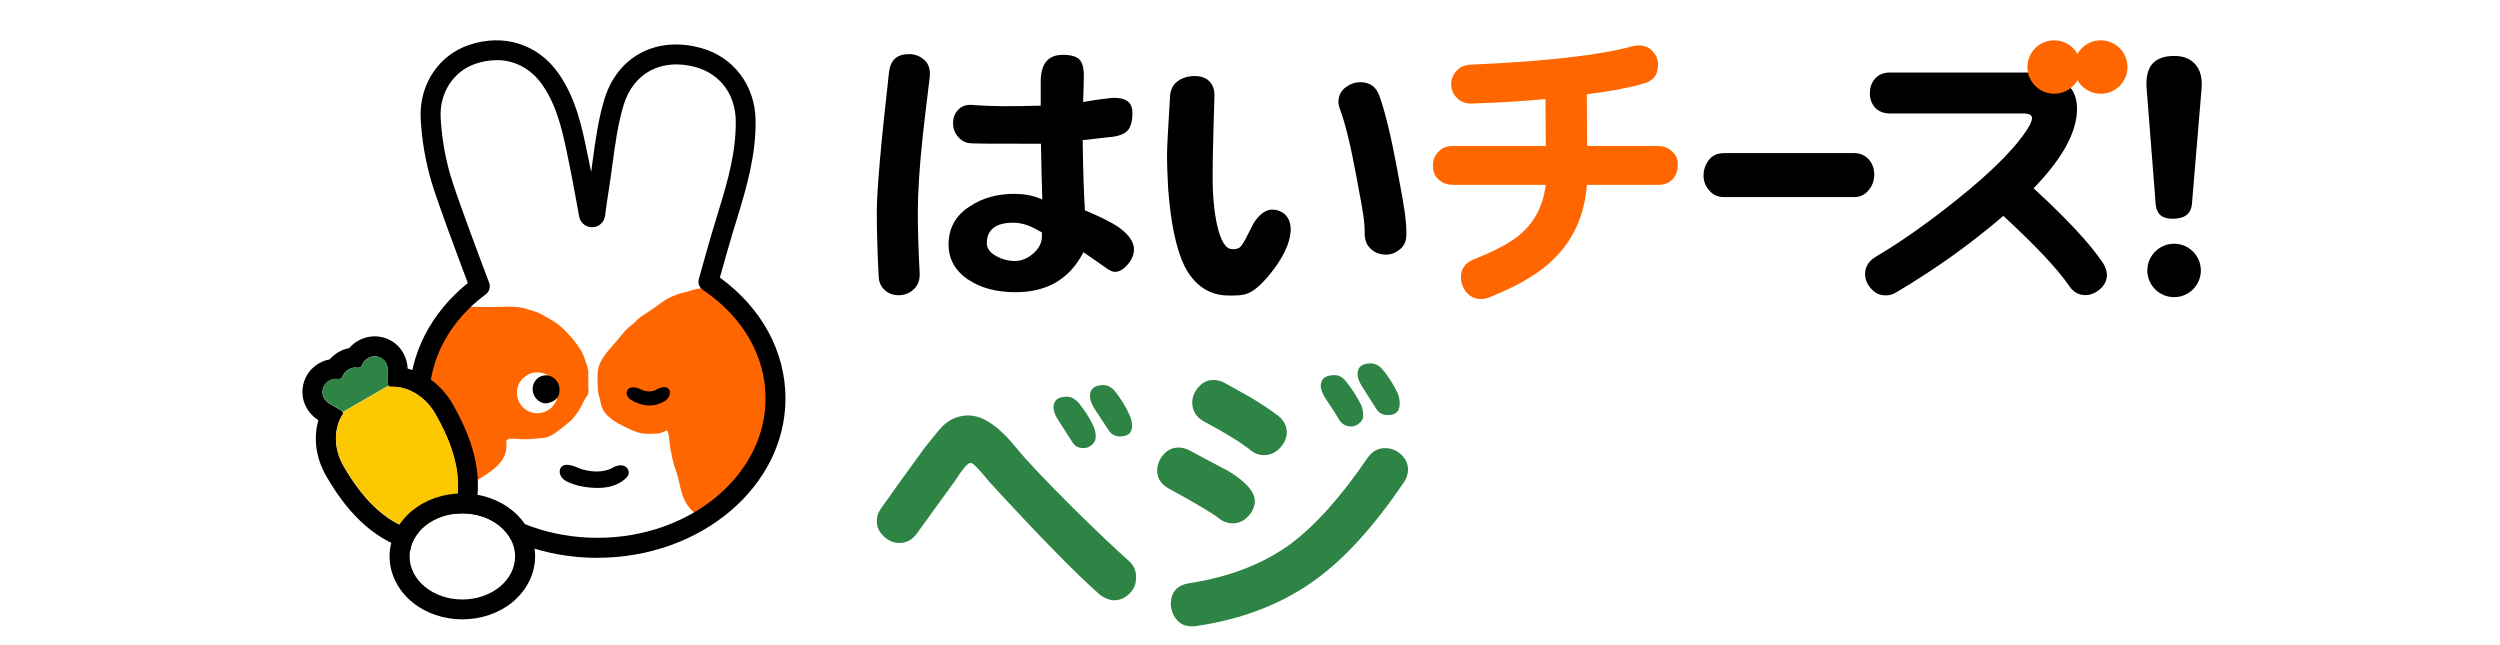 <svg width="372" height="96" viewBox="0 0 372 96" fill="none" xmlns="http://www.w3.org/2000/svg">
<rect x="0" y="0" width="372" height="96" fill="#333333" stroke="none"/>
<g clip-path="url(#clip0_1609_7188)">
<path d="M372 0H0V96H372V0Z" fill="white"/>
<path d="M144.03 41.575C145.883 42.843 148.27 43.482 151.119 43.482C153.409 43.482 155.416 42.997 157.067 42.052C158.718 41.107 160.07 39.661 161.09 37.763L161.219 37.528C161.219 37.528 164.125 39.523 164.578 39.863C165.112 40.251 165.549 40.453 165.889 40.453C166.536 40.453 167.184 40.081 167.799 39.362C168.422 38.627 168.738 37.867 168.738 37.116C168.738 35.969 167.928 34.83 166.342 33.732C165.363 33.077 163.76 32.278 161.567 31.349L161.43 31.292V31.147C161.268 28.627 161.163 25.234 161.106 21.074V20.856L161.316 20.831C163.17 20.613 164.351 20.484 164.91 20.419H164.918C166.245 20.331 167.184 20.024 167.718 19.491C168.244 18.99 168.503 18.085 168.503 16.8C168.503 16.073 168.309 15.54 167.912 15.169C167.394 14.692 166.504 14.49 165.266 14.587C163.647 14.765 162.368 14.951 161.478 15.128L161.179 15.185V14.886C161.252 12.996 161.276 11.776 161.276 11.267C161.276 10.128 161.057 9.312 160.62 8.852C160.151 8.391 159.325 8.157 158.16 8.157C155.991 8.157 154.915 9.417 154.858 12.002V15.726H154.623C150.609 15.855 147.372 15.823 145.017 15.645H145.001C143.949 15.5 143.172 15.718 142.613 16.3C142.047 16.865 141.788 17.56 141.82 18.44C141.844 19.224 142.128 19.902 142.662 20.46H142.67C143.172 21.058 143.868 21.34 144.807 21.34H144.831C145.017 21.364 146.87 21.389 154.664 21.389H154.899V21.623C154.963 25.21 155.028 27.802 155.085 29.321L155.101 29.693L154.753 29.547C153.636 29.079 152.349 28.845 150.941 28.845C148.367 28.845 146.134 29.475 144.305 30.711C143.253 31.381 142.451 32.205 141.933 33.142C141.407 34.087 141.148 35.178 141.148 36.406C141.148 37.464 141.391 38.433 141.869 39.297C142.346 40.162 143.083 40.937 144.046 41.608L144.03 41.575ZM147.849 33.893C148.505 33.392 149.476 33.142 150.755 33.142C152.268 33.142 153.45 33.667 155.036 34.58V35.25C155.004 36.195 154.559 37.027 153.725 37.738C152.9 38.465 151.969 38.837 150.981 38.837C150.067 38.837 149.185 38.611 148.367 38.175C147.348 37.649 146.838 36.987 146.838 36.195C146.838 35.186 147.178 34.41 147.849 33.901V33.893Z" fill="black"/>
<path d="M137.599 8.981C136.943 8.359 136.182 8.052 135.268 8.052C133.455 8.052 132.476 8.948 132.282 10.782C131.076 21.421 130.469 28.384 130.469 31.477C130.469 34.361 130.558 37.592 130.744 41.074C130.768 41.987 131.084 42.681 131.707 43.215C132.241 43.691 132.921 43.925 133.73 43.925C134.612 43.925 135.349 43.635 135.972 43.037C136.587 42.471 136.878 41.704 136.846 40.678C136.668 37.366 136.571 34.272 136.571 31.461C136.571 28.65 136.814 24.926 137.299 20.282C137.623 17.382 137.979 14.425 138.343 11.485C138.457 10.402 138.214 9.578 137.599 8.965V8.981Z" fill="black"/>
<path d="M192.044 34.006C192.044 33.182 191.752 32.447 191.234 31.938C190.708 31.429 189.996 31.171 189.179 31.195C188.151 31.219 186.945 32.285 186.233 33.796L186.12 34.03C184.679 36.898 184.598 37.076 183.36 37.076C182.405 37.076 181.676 35.929 181.126 33.578C180.673 31.607 180.438 29.143 180.438 26.267C180.438 24.442 180.487 21.954 180.576 18.868C180.689 15.322 180.713 14.377 180.713 14.207C180.713 13.327 180.471 12.64 179.961 12.107C179.427 11.574 178.723 11.315 177.816 11.315C176.813 11.315 175.938 11.574 175.234 12.083C174.563 12.584 174.19 13.286 174.109 14.223C173.81 19.086 173.656 22.011 173.656 22.907C173.656 24.644 173.721 26.437 173.834 28.238C174.223 33.263 175.024 37.059 176.222 39.531C176.966 41.01 177.913 42.132 179.014 42.867C180.115 43.603 181.409 43.974 182.866 43.974H183.012C185.189 43.974 186.184 43.974 188.572 41.276C190.886 38.554 192.06 36.106 192.06 33.998L192.044 34.006Z" fill="black"/>
<path d="M203.895 36.946C204.453 37.528 205.141 37.827 205.999 37.883C206.849 37.94 207.585 37.69 208.249 37.14H208.257C208.937 36.615 209.268 35.88 209.268 34.895C209.301 32.706 208.888 30.484 208.135 26.461C208.054 26.033 207.973 25.581 207.884 25.104C207.01 20.363 206.128 16.712 205.254 14.256C204.793 12.979 203.943 12.317 202.64 12.236C202.559 12.236 202.486 12.236 202.414 12.236C201.653 12.236 200.941 12.479 200.293 12.947C199.581 13.464 199.209 14.143 199.16 15.007C199.136 15.395 199.225 15.839 199.419 16.332C200.172 18.359 200.973 21.615 201.782 26.017C201.92 26.785 202.057 27.487 202.171 28.109C202.762 31.26 203.093 32.996 203.061 34.701C203.061 35.67 203.328 36.405 203.887 36.946H203.895Z" fill="black"/>
<path d="M221.589 44.257C225.481 42.698 228.484 40.994 230.515 39.176C232.166 37.722 233.469 36.026 234.4 34.127C235.331 32.229 235.905 30.072 236.116 27.73L236.132 27.512H246.653C247.608 27.512 248.361 27.229 248.887 26.68C249.396 26.114 249.639 25.444 249.639 24.62V24.604C249.696 23.82 249.477 23.198 248.984 22.705C248.393 22.051 247.632 21.728 246.661 21.728H236.164L236.116 14.022L236.326 13.998C239.693 13.578 242.428 13.06 244.468 12.463H244.476C245.916 12.091 246.645 11.259 246.701 9.918V9.902C246.79 9.086 246.556 8.375 245.989 7.721C245.455 7.075 244.775 6.76 243.901 6.76C243.561 6.76 243.213 6.8 242.873 6.889C238.058 8.214 229.989 9.135 218.886 9.619C217.914 9.676 217.202 9.991 216.692 10.581C216.183 11.146 215.94 11.808 215.94 12.6C215.972 13.392 216.247 14.03 216.781 14.563C217.372 15.185 218.157 15.46 219.185 15.403C222.819 15.282 226.364 15.072 229.706 14.765L229.965 14.741L230.014 21.72H216.255C215.292 21.72 214.572 21.995 214.07 22.552H214.062C213.496 23.125 213.221 23.78 213.221 24.571C213.196 25.395 213.423 26.05 213.925 26.583C214.515 27.205 215.276 27.504 216.247 27.504H229.997L229.965 27.77C229.568 30.751 228.249 33.182 226.064 34.992C224.721 36.123 222.463 37.326 219.371 38.562C217.979 39.103 217.332 40.032 217.388 41.414C217.413 42.197 217.72 42.924 218.279 43.579C218.845 44.193 219.525 44.499 220.375 44.499C220.796 44.499 221.208 44.411 221.597 44.249L221.589 44.257Z" fill="#FF6600"/>
<path d="M256.56 22.785C255.564 22.785 254.828 23.108 254.294 23.779C253.76 24.482 253.484 25.273 253.484 26.122C253.484 26.905 253.743 27.624 254.245 28.238C254.836 28.973 255.597 29.328 256.56 29.328H275.87C276.825 29.328 277.569 28.957 278.128 28.198C278.638 27.567 278.888 26.816 278.888 25.936C278.888 25.112 278.638 24.401 278.128 23.779C277.537 23.101 276.792 22.777 275.854 22.777H256.544L256.56 22.785Z" fill="black"/>
<path d="M313.505 40.848C313.473 40.258 313.279 39.676 312.906 39.111C311.021 36.3 307.605 32.624 302.774 28.182L302.596 28.02L302.766 27.842C304.862 25.661 306.456 23.569 307.5 21.631C308.536 19.7 309.062 17.866 309.062 16.178C309.062 14.344 308.398 12.995 307.031 12.066C305.865 11.218 304.352 10.79 302.539 10.79H281.279C280.307 10.79 279.579 11.073 279.045 11.662C278.503 12.26 278.244 12.963 278.244 13.811C278.219 14.659 278.47 15.394 279.004 16.008C279.531 16.59 280.291 16.881 281.279 16.881H301.034C301.916 16.881 302.361 17.115 302.361 17.575C302.361 17.794 302.264 18.109 302.07 18.537V18.553C300.386 21.526 296.704 25.306 291.104 29.773C286.814 33.206 282.768 36.049 279.085 38.222C278.066 38.844 277.548 39.668 277.523 40.743C277.523 41.567 277.815 42.285 278.414 42.94C279.004 43.618 279.709 43.95 280.55 43.95H280.566C281.092 43.974 281.643 43.82 282.201 43.481C287.915 40.088 293.208 36.316 297.934 32.261L298.096 32.124L298.25 32.269C302.871 36.526 306.108 39.967 307.872 42.512C308.528 43.505 309.378 43.958 310.47 43.909C311.231 43.853 311.943 43.521 312.591 42.932C313.214 42.342 313.513 41.656 313.513 40.848H313.505Z" fill="black"/>
<path d="M323.53 8.326C322.097 8.326 321.029 8.69 320.349 9.409C319.621 10.184 319.305 11.412 319.41 13.052L320.77 30.451C320.94 31.881 321.725 32.552 323.255 32.552C325.035 32.552 325.982 31.865 326.152 30.451L327.609 13.003C327.698 11.517 327.366 10.354 326.637 9.546C325.901 8.722 324.881 8.326 323.538 8.326H323.53Z" fill="black"/>
<path d="M312.591 13.949C314.79 13.949 316.573 12.169 316.573 9.974C316.573 7.779 314.79 6 312.591 6C310.392 6 308.609 7.779 308.609 9.974C308.609 12.169 310.392 13.949 312.591 13.949Z" fill="#FF6600"/>
<path d="M305.661 13.949C307.861 13.949 309.643 12.169 309.643 9.974C309.643 7.779 307.861 6 305.661 6C303.462 6 301.68 7.779 301.68 9.974C301.68 12.169 303.462 13.949 305.661 13.949Z" fill="#FF6600"/>
<path d="M323.505 44.216C325.704 44.216 327.487 42.437 327.487 40.242C327.487 38.047 325.704 36.268 323.505 36.268C321.306 36.268 319.523 38.047 319.523 40.242C319.523 42.437 321.306 44.216 323.505 44.216Z" fill="black"/>
<path d="M169.034 86.093C169.034 87.014 168.662 87.806 167.917 88.46C167.197 89.114 166.38 89.397 165.457 89.308C164.801 89.187 164.186 88.904 163.62 88.46C160.002 85.269 154.499 79.639 147.086 71.561C146.641 70.996 146.131 70.398 145.564 69.776C145.03 69.178 144.642 68.879 144.399 68.879C144.01 68.879 143.217 69.8 142.028 71.65C141.372 72.571 139.503 75.156 136.427 79.388C135.828 80.221 135.068 80.689 134.145 80.778C133.19 80.867 132.34 80.568 131.588 79.881C130.811 79.195 130.438 78.395 130.471 77.466C130.471 76.812 130.697 76.182 131.142 75.592C132.607 73.508 134.728 70.551 137.504 66.739C139.114 64.711 140.029 63.612 140.239 63.427C141.34 62.352 142.626 61.819 144.091 61.819C146.268 61.819 148.672 63.459 151.302 66.739C152.735 68.5 155.527 71.448 159.679 75.592C163.353 79.203 166.096 81.804 167.925 83.419C168.735 84.106 169.107 85.003 169.042 86.101L169.034 86.093ZM163.029 65.123C163.029 65.543 162.819 65.915 162.406 66.238C162.05 66.537 161.661 66.682 161.24 66.682C160.464 66.682 159.897 66.367 159.541 65.745C159.152 65.123 158.481 64.073 157.526 62.611C157.016 61.835 156.765 61.181 156.765 60.64C156.765 59.566 157.421 59.032 158.74 59.032C159.363 59.032 159.946 59.331 160.488 59.929C161.41 61.06 162.163 62.239 162.73 63.459C162.94 63.936 163.045 64.485 163.045 65.115L163.029 65.123ZM168.451 63.378C168.451 64.42 167.853 64.945 166.663 64.945C165.918 64.945 165.352 64.63 164.963 64.008C164.542 63.386 163.855 62.336 162.9 60.882C162.422 60.107 162.179 59.469 162.179 58.96C162.179 57.853 162.851 57.304 164.194 57.304C164.826 57.304 165.392 57.603 165.894 58.2C166.817 59.364 167.553 60.559 168.087 61.779C168.322 62.223 168.443 62.764 168.443 63.386L168.451 63.378Z" fill="#2D8445"/>
<path d="M186.715 74.777C186.626 75.552 186.294 76.239 185.728 76.837C185.129 77.459 184.441 77.806 183.664 77.862C182.855 77.919 182.094 77.685 181.382 77.144C180.573 76.457 178.096 74.979 173.944 72.717C172.69 72.03 172.107 71.045 172.196 69.768C172.285 68.904 172.625 68.161 173.224 67.531C173.823 66.901 174.535 66.594 175.377 66.594C175.943 66.594 176.494 66.747 177.036 67.038C178.978 68.08 180.937 69.122 182.903 70.164C185.558 71.804 186.829 73.339 186.715 74.769V74.777ZM208.89 71.78C204.471 78.307 200.061 83.153 195.674 86.312C190.778 89.858 184.894 92.136 178.023 93.154C177.781 93.186 177.562 93.202 177.352 93.202C176.364 93.202 175.587 92.847 175.021 92.128C174.487 91.441 174.212 90.641 174.212 89.713C174.301 88.016 175.239 87.031 177.036 86.764C182.831 85.868 187.743 83.993 191.773 81.134C195.569 78.363 199.462 74.042 203.468 68.169C204.212 67.095 205.167 66.602 206.333 66.691C207.199 66.747 207.943 67.095 208.575 67.717C209.206 68.339 209.513 69.074 209.513 69.906C209.513 70.56 209.303 71.19 208.89 71.78ZM191.466 64.582C191.377 65.358 191.021 66.077 190.39 66.731C189.766 67.353 189.062 67.684 188.285 67.717C187.508 67.773 186.78 67.539 186.092 66.998C184.781 65.923 182.466 64.494 179.148 62.708C178.04 62.111 177.457 61.206 177.4 59.978C177.4 59.081 177.716 58.298 178.339 57.611C178.938 56.892 179.682 56.537 180.581 56.537C181.147 56.537 181.698 56.69 182.24 56.981C183.915 57.902 185.17 58.605 186.003 59.081C187.646 60.067 189.038 60.988 190.171 61.852C191.094 62.571 191.531 63.476 191.474 64.582H191.466ZM202.845 61.901C202.845 62.321 202.634 62.692 202.222 63.015C201.833 63.314 201.445 63.46 201.056 63.46C200.312 63.46 199.729 63.145 199.308 62.523C198.952 61.901 198.296 60.867 197.333 59.437C196.799 58.629 196.524 57.959 196.524 57.425C196.524 56.351 197.212 55.818 198.588 55.818C199.219 55.818 199.769 56.117 200.247 56.715C201.169 57.846 201.93 59.025 202.529 60.245C202.74 60.721 202.845 61.27 202.845 61.901ZM208.267 60.156C208.267 61.23 207.668 61.763 206.479 61.763C205.734 61.763 205.167 61.448 204.779 60.826C204.391 60.204 203.719 59.146 202.764 57.652C202.254 56.876 202.003 56.222 202.003 55.681C202.003 54.606 202.659 54.073 203.978 54.073C204.609 54.073 205.184 54.372 205.726 54.97C206.648 56.101 207.401 57.28 207.968 58.5C208.178 58.976 208.283 59.526 208.283 60.156H208.267Z" fill="#2D8445"/>
<path d="M88.892 83.007C73.459 83.007 60.906 72.369 60.906 59.299C60.906 52.788 64.063 46.584 69.615 42.117C67.664 36.923 65.01 29.807 64.168 26.939C63.294 23.958 62.752 20.743 62.598 17.641C62.347 12.617 65.252 8.206 69.817 6.68C74.972 4.951 80.062 6.575 83.106 10.921C85.72 14.653 86.602 18.942 87.451 23.086L87.63 23.958C87.743 24.508 87.856 25.057 87.961 25.606C88.034 25.081 88.107 24.564 88.172 24.047C88.585 20.977 89.013 17.803 89.928 14.782C91.879 8.384 97.649 5.315 104.301 7.14C109.189 8.481 112.386 12.746 112.435 17.989C112.483 22.989 111.156 27.723 109.667 32.537C108.712 35.615 107.854 38.644 107.118 41.301C113.333 45.817 116.878 52.32 116.878 59.291C116.878 72.361 104.325 82.999 88.892 82.999V83.007Z" fill="white"/>
<path d="M72.617 70.414C73.564 69.775 74.584 68.919 75.045 67.845C75.248 67.376 75.361 66.94 75.369 66.423C75.369 66.157 75.239 65.656 75.442 65.438C75.741 65.115 77.327 65.365 77.789 65.365C78.841 65.365 79.82 65.252 80.856 65.171C81.924 65.082 82.871 64.234 83.689 63.62C84.037 63.362 84.352 63.063 84.7 62.804C85.17 62.465 85.356 62.11 85.72 61.665C86.222 61.051 86.562 60.3 86.934 59.581C87.096 59.266 87.379 58.919 87.508 58.604C87.63 58.321 87.541 57.925 87.541 57.627C87.541 56.932 87.541 56.229 87.541 55.534C87.541 54.743 87.249 54.209 87.031 53.474C86.553 51.875 85.218 50.356 84.053 49.161C83.389 48.482 82.661 47.917 81.827 47.481C81.358 47.23 80.921 46.964 80.451 46.705C79.812 46.35 79.108 46.229 78.42 45.994C76.793 45.437 74.924 45.687 73.208 45.687C71.921 45.687 69.234 45.631 67.948 45.631C63.043 49.678 62.023 55.171 62.023 61.423C62.023 65.615 65.026 69.412 67.413 72.764C66.685 72.894 68.182 72.684 67.413 72.764C69.315 72.433 71.023 71.496 72.617 70.43V70.414Z" fill="#FF6600"/>
<path d="M115.472 59.638C115.472 52.74 111.595 46.593 105.541 42.586C105.29 42.667 105.048 42.764 104.773 42.804C104.06 42.925 103.381 43.03 102.685 43.273C102.021 43.507 101.357 43.571 100.718 43.822C99.876 44.153 99.196 44.452 98.484 44.985C97.505 45.72 96.469 46.431 95.441 47.077C94.915 47.408 94.535 47.966 94.033 48.329C93.272 48.887 92.698 49.581 92.115 50.308C91.12 51.544 89.857 52.691 89.234 54.153C88.756 55.268 88.934 56.666 88.959 57.877C88.967 58.41 89.137 58.879 89.266 59.404C89.388 59.921 89.485 60.575 89.76 61.036C90.44 62.191 91.751 62.918 92.916 63.491C93.79 63.919 94.721 64.388 95.7 64.509C96.372 64.59 97.165 64.533 97.845 64.509C98.403 64.485 98.776 64.21 99.277 64.016C99.658 64.84 99.569 65.777 99.739 66.642C99.9 67.49 100.062 68.379 100.305 69.219C100.491 69.865 100.758 70.479 100.912 71.133C101.114 71.981 101.284 72.934 101.584 73.742C101.827 74.397 102.264 75.245 102.757 75.754C103.308 76.319 103.866 76.852 104.368 77.45C111.101 73.492 115.504 66.997 115.504 59.654L115.472 59.638Z" fill="#FF6600"/>
<path d="M88.926 72.603C85.9 72.603 84.208 71.578 84.095 71.505C83.423 71.109 83.043 70.237 83.447 69.59C83.852 68.936 84.904 69.106 86.045 69.623C86.256 69.72 89.04 70.842 91.322 69.518C91.994 69.122 92.981 69.09 93.386 69.752C93.79 70.406 93.515 70.988 92.504 71.658C91.33 72.426 90.059 72.603 88.934 72.603H88.926Z" fill="black"/>
<path d="M96.704 60.333C95.595 60.365 94.583 59.897 94.001 59.574C93.394 59.235 93.03 58.629 93.378 58.031C93.718 57.433 94.721 57.595 95.32 57.926C95.36 57.95 96.574 58.58 97.57 58.015C98.144 57.684 99.107 57.361 99.512 57.886C99.965 58.475 99.544 59.283 98.929 59.671C98.201 60.131 97.432 60.317 96.704 60.333Z" fill="black"/>
<path d="M88.892 83.007C73.459 83.007 60.906 72.369 60.906 59.299C60.906 52.788 64.063 46.584 69.615 42.117C67.664 36.923 65.01 29.807 64.168 26.939C63.294 23.958 62.752 20.743 62.598 17.641C62.347 12.617 65.252 8.206 69.817 6.68C74.972 4.951 80.062 6.575 83.106 10.921C85.72 14.653 86.602 18.942 87.451 23.086L87.63 23.958C87.743 24.508 87.856 25.057 87.961 25.606C88.034 25.081 88.107 24.564 88.172 24.047C88.585 20.977 89.013 17.803 89.928 14.782C91.879 8.384 97.649 5.315 104.301 7.14C109.189 8.481 112.386 12.746 112.435 17.989C112.483 22.989 111.156 27.723 109.667 32.537C108.712 35.615 107.854 38.644 107.118 41.301C113.333 45.817 116.878 52.32 116.878 59.291C116.878 72.361 104.325 82.999 88.892 82.999V83.007ZM73.855 8.958C72.852 8.958 71.816 9.127 70.764 9.483C67.478 10.589 65.39 13.804 65.568 17.48C65.714 20.356 66.215 23.328 67.025 26.091C67.891 29.047 70.95 37.214 72.787 42.085C73.022 42.707 72.811 43.402 72.277 43.797C66.944 47.739 63.885 53.386 63.885 59.283C63.885 70.721 75.11 80.027 88.9 80.027C102.691 80.027 113.916 70.721 113.916 59.283C113.916 52.99 110.517 47.109 104.593 43.143C104.058 42.788 103.816 42.133 103.986 41.52C104.787 38.611 105.758 35.162 106.842 31.656C108.315 26.899 109.529 22.593 109.481 18.013C109.44 14.063 107.158 10.993 103.532 9.992C98.474 8.602 94.258 10.816 92.793 15.63C91.943 18.425 91.555 21.341 91.134 24.427C90.964 25.703 90.786 27.028 90.576 28.328C90.397 29.419 90.244 30.55 90.098 31.64L90.033 32.125C89.904 33.078 89.119 33.789 88.156 33.813C87.209 33.846 86.375 33.183 86.189 32.254C86.003 31.261 85.825 30.291 85.647 29.314C85.364 27.747 85.064 26.123 84.732 24.54L84.554 23.659C83.729 19.628 82.944 15.824 80.686 12.601C79.01 10.21 76.582 8.942 73.871 8.942L73.855 8.958Z" fill="black"/>
<path d="M79.957 61.488C81.638 61.488 83 60.128 83 58.45C83 56.773 81.638 55.413 79.957 55.413C78.276 55.413 76.914 56.773 76.914 58.45C76.914 60.128 78.276 61.488 79.957 61.488Z" fill="white"/>
<path d="M83.233 57.619C83.403 58.758 82.942 59.638 81.574 59.969C80.506 60.236 79.462 59.347 79.284 58.217C79.106 57.086 79.859 56.027 80.943 55.866C82.028 55.704 83.055 56.488 83.233 57.619Z" fill="black"/>
<path d="M58.141 57.554C57.914 57.562 57.72 57.393 57.72 57.158L57.704 55.01C57.704 54.315 57.356 53.653 56.757 53.297C56.401 53.087 55.972 52.982 55.535 53.039C55.268 53.071 55.009 53.16 54.766 53.297C54.337 53.539 54.038 53.919 53.876 54.347C53.779 54.614 53.504 54.767 53.228 54.719C52.775 54.646 52.298 54.719 51.877 54.961C51.448 55.203 51.148 55.583 50.987 56.011C50.889 56.278 50.614 56.431 50.339 56.383C49.886 56.31 49.408 56.383 48.988 56.625C48.745 56.763 48.534 56.948 48.381 57.158C48.114 57.506 47.992 57.926 47.992 58.338C47.992 59.032 48.405 59.662 49.004 60.01L50.857 61.1C51.051 61.213 51.108 61.472 50.987 61.666C49.789 63.524 49.473 66.472 51.165 69.388C55.041 76.085 58.966 78.242 62.26 79.106C63.426 79.413 64.615 79.219 65.595 78.653C66.574 78.088 67.335 77.159 67.65 75.996C68.549 72.708 68.638 68.241 64.769 61.545C63.078 58.629 60.367 57.425 58.157 57.53L58.141 57.554Z" fill="white"/>
<path d="M55.764 53.022C56.12 53.022 56.452 53.119 56.751 53.296C57.35 53.652 57.69 54.314 57.698 55.009L57.714 57.158C57.714 57.376 57.901 57.553 58.119 57.553C58.119 57.553 58.135 57.553 58.143 57.553C58.232 57.553 58.321 57.553 58.41 57.553C60.563 57.553 63.137 58.773 64.755 61.568C68.632 68.265 68.535 72.732 67.636 76.019C67.321 77.183 66.56 78.112 65.581 78.677C64.917 79.057 64.156 79.275 63.371 79.275C62.999 79.275 62.627 79.226 62.246 79.129C58.944 78.257 55.019 76.108 51.151 69.412C49.459 66.496 49.783 63.547 50.973 61.689C51.094 61.495 51.038 61.245 50.843 61.124L48.99 60.033C48.391 59.678 47.986 59.056 47.978 58.361C47.978 57.949 48.1 57.529 48.367 57.182C48.529 56.972 48.731 56.786 48.974 56.649C49.298 56.463 49.646 56.374 49.994 56.374C50.107 56.374 50.22 56.382 50.325 56.398C50.358 56.398 50.39 56.398 50.422 56.398C50.665 56.398 50.884 56.245 50.973 56.019C51.135 55.59 51.434 55.219 51.863 54.968C52.187 54.783 52.535 54.694 52.883 54.694C52.996 54.694 53.109 54.702 53.215 54.718C53.247 54.718 53.279 54.718 53.312 54.718C53.554 54.718 53.781 54.573 53.862 54.338C54.024 53.91 54.323 53.539 54.752 53.288C54.995 53.151 55.262 53.062 55.521 53.03C55.602 53.022 55.675 53.014 55.756 53.014M55.756 50.041C55.553 50.041 55.351 50.057 55.157 50.081C54.485 50.162 53.854 50.38 53.263 50.719C52.77 51.002 52.324 51.374 51.96 51.802C51.402 51.907 50.868 52.101 50.366 52.392C49.872 52.674 49.427 53.046 49.063 53.474C48.504 53.579 47.97 53.773 47.468 54.064C46.878 54.403 46.376 54.847 45.971 55.38C45.332 56.245 44.992 57.287 45 58.377C45.016 60.041 45.923 61.617 47.371 62.521C46.708 64.856 46.805 67.837 48.569 70.882C52.154 77.086 56.258 80.608 61.486 81.989C62.101 82.15 62.732 82.231 63.363 82.231C64.658 82.231 65.937 81.892 67.062 81.238C68.769 80.252 69.983 78.677 70.501 76.787C71.918 71.576 70.906 66.269 67.321 60.066C65.783 57.408 63.347 55.534 60.66 54.847C60.603 53.143 59.689 51.576 58.257 50.728C57.496 50.275 56.63 50.041 55.756 50.041Z" fill="black"/>
<path d="M57.72 57.158L57.704 55.01C57.704 54.315 57.356 53.653 56.757 53.297C56.401 53.087 55.972 52.982 55.535 53.039C55.268 53.071 55.009 53.16 54.766 53.297C54.337 53.539 54.038 53.919 53.876 54.347C53.779 54.614 53.504 54.767 53.228 54.719C52.775 54.646 52.298 54.719 51.877 54.961C51.448 55.203 51.148 55.583 50.987 56.011C50.889 56.278 50.614 56.431 50.339 56.383C49.886 56.31 49.408 56.383 48.988 56.625C48.745 56.763 48.534 56.948 48.381 57.158C48.114 57.506 47.992 57.926 47.992 58.338C47.992 59.032 48.405 59.662 49.004 60.01L50.857 61.1C50.938 61.149 50.995 61.213 51.019 61.294L57.801 57.385C57.752 57.32 57.72 57.239 57.72 57.142V57.158Z" fill="#2D8445"/>
<path d="M58.149 57.554C58.012 57.554 57.89 57.497 57.809 57.4L51.027 61.31C51.076 61.431 51.068 61.569 50.995 61.682C49.797 63.54 49.482 66.488 51.173 69.404C55.05 76.101 58.975 78.257 62.269 79.122C63.434 79.429 64.624 79.235 65.603 78.669C66.582 78.104 67.343 77.175 67.659 76.012C68.557 72.724 68.646 68.257 64.778 61.56C63.086 58.644 60.375 57.441 58.166 57.546L58.149 57.554Z" fill="#FCC800"/>
<path d="M68.803 89.195C73.139 89.195 76.654 86.327 76.654 82.79C76.654 79.252 73.139 76.384 68.803 76.384C64.468 76.384 60.953 79.252 60.953 82.79C60.953 86.327 64.468 89.195 68.803 89.195Z" fill="white"/>
<path d="M68.797 76.392C73.135 76.392 76.647 79.259 76.647 82.797C76.647 86.335 73.135 89.203 68.797 89.203C64.459 89.203 60.947 86.335 60.947 82.797C60.947 79.259 64.459 76.392 68.797 76.392ZM68.797 73.419C66.013 73.419 63.375 74.324 61.36 75.963C59.207 77.724 57.969 80.212 57.969 82.789C57.969 85.366 59.207 87.862 61.36 89.615C63.375 91.255 66.013 92.159 68.797 92.159C71.581 92.159 74.22 91.255 76.235 89.615C78.388 87.854 79.626 85.366 79.626 82.789C79.626 80.212 78.388 77.716 76.235 75.963C74.22 74.324 71.581 73.419 68.797 73.419Z" fill="black"/>
</g>
<defs>
<clipPath id="clip0_1609_7188">
<rect width="372" height="96" fill="white"/>
</clipPath>
</defs>
</svg>
